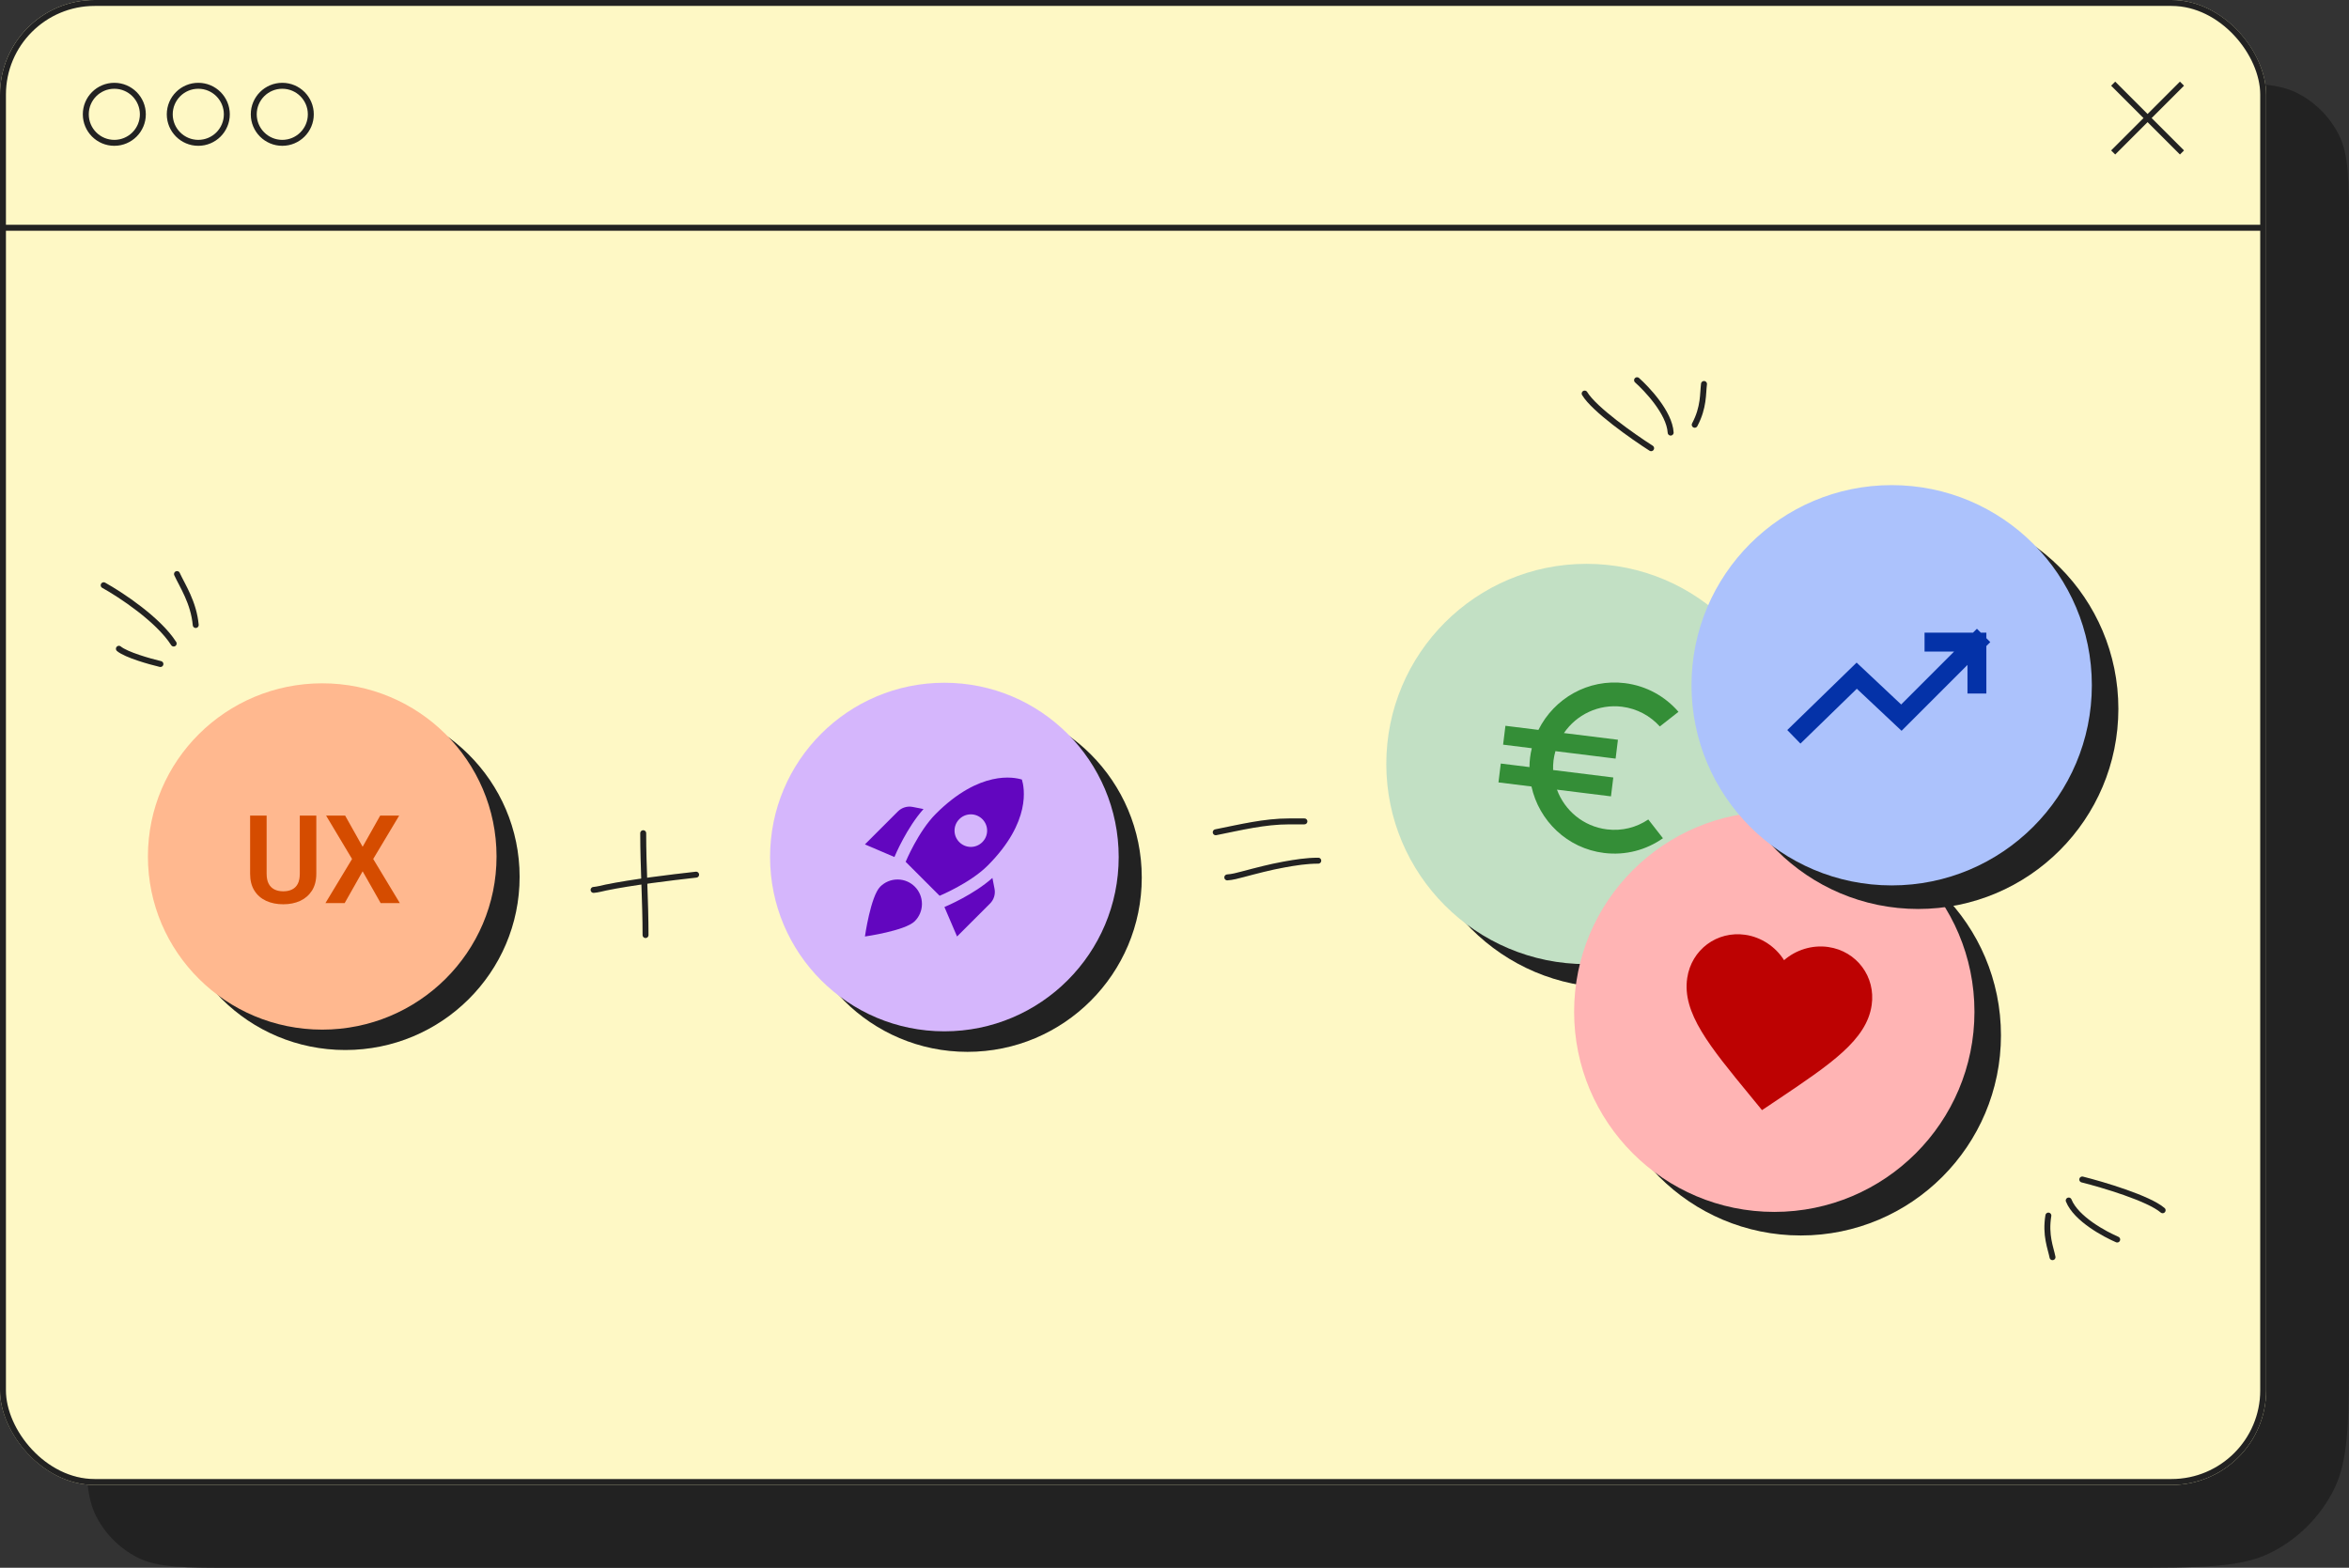 <svg width="794" height="530" viewBox="0 0 794 530" fill="none" xmlns="http://www.w3.org/2000/svg">
<rect x="0" y="0" width="794" height="530" fill="#333333" stroke="none"/>
<path d="M29 79.2C29 61.278 29 52.318 32.488 45.472C35.556 39.451 40.451 34.556 46.472 31.488C53.318 28 62.278 28 80.2 28H742.8C760.722 28 769.682 28 776.528 31.488C782.549 34.556 787.444 39.451 790.512 45.472C794 52.318 794 61.278 794 79.2V453.2C794 480.083 794 493.524 788.768 503.792C784.166 512.823 776.823 520.166 767.792 524.768C757.524 530 744.083 530 717.2 530H80.2C62.278 530 53.318 530 46.472 526.512C40.451 523.444 35.556 518.549 32.488 512.528C29 505.683 29 496.722 29 478.8V79.2Z" fill="#121212"/>
<path d="M29 79.2C29 61.278 29 52.318 32.488 45.472C35.556 39.451 40.451 34.556 46.472 31.488C53.318 28 62.278 28 80.2 28H742.8C760.722 28 769.682 28 776.528 31.488C782.549 34.556 787.444 39.451 790.512 45.472C794 52.318 794 61.278 794 79.2V453.2C794 480.083 794 493.524 788.768 503.792C784.166 512.823 776.823 520.166 767.792 524.768C757.524 530 744.083 530 717.2 530H80.2C62.278 530 53.318 530 46.472 526.512C40.451 523.444 35.556 518.549 32.488 512.528C29 505.683 29 496.722 29 478.8V79.2Z" fill="url(#paint0_linear_13699_81900)"/>
<g clip-path="url(#clip0_13699_81900)">
<rect width="766" height="502" rx="32" fill="#FEF8C5"/>
<line x1="-0.016" y1="77" x2="764.984" y2="77" stroke="#121212" stroke-width="2"/>
<line x1="-0.016" y1="77" x2="764.984" y2="77" stroke="url(#paint1_linear_13699_81900)" stroke-width="2"/>
<circle cx="38.644" cy="38.644" r="9.644" stroke="#121212" stroke-width="2"/>
<circle cx="38.644" cy="38.644" r="9.644" stroke="url(#paint2_linear_13699_81900)" stroke-width="2"/>
<circle cx="67.027" cy="38.644" r="9.644" stroke="#121212" stroke-width="2"/>
<circle cx="67.027" cy="38.644" r="9.644" stroke="url(#paint3_linear_13699_81900)" stroke-width="2"/>
<circle cx="95.418" cy="38.644" r="9.644" stroke="#121212" stroke-width="2"/>
<circle cx="95.418" cy="38.644" r="9.644" stroke="url(#paint4_linear_13699_81900)" stroke-width="2"/>
<path fill-rule="evenodd" clip-rule="evenodd" d="M724.544 39.913L713.602 28.972L714.973 27.6L725.914 38.543L736.854 27.6L738.226 28.972L727.284 39.913L738.226 50.854L736.856 52.224L725.914 41.283L714.973 52.224L713.602 50.854L724.544 39.913Z" fill="#121212"/>
<path fill-rule="evenodd" clip-rule="evenodd" d="M724.544 39.913L713.602 28.972L714.973 27.6L725.914 38.543L736.854 27.6L738.226 28.972L727.284 39.913L738.226 50.854L736.856 52.224L725.914 41.283L714.973 52.224L713.602 50.854L724.544 39.913Z" fill="url(#paint5_linear_13699_81900)"/>
<ellipse cx="116.717" cy="296.423" rx="58.92" ry="58.537" fill="#121212"/>
<ellipse cx="116.717" cy="296.423" rx="58.92" ry="58.537" fill="url(#paint6_linear_13699_81900)"/>
<ellipse cx="108.92" cy="289.537" rx="58.92" ry="58.537" fill="#FFB88F"/>
<path d="M101.335 275.725H106.919V295.362C106.919 297.623 106.432 299.526 105.457 301.069C104.482 302.599 103.156 303.756 101.477 304.542C99.798 305.313 97.889 305.699 95.75 305.699C93.584 305.699 91.655 305.313 89.962 304.542C88.27 303.756 86.943 302.599 85.982 301.069C85.021 299.526 84.54 297.623 84.54 295.362V275.725H90.125V295.362C90.125 296.743 90.355 297.874 90.815 298.754C91.275 299.62 91.925 300.263 92.765 300.683C93.604 301.103 94.599 301.313 95.75 301.313C96.914 301.313 97.909 301.103 98.735 300.683C99.575 300.263 100.218 299.62 100.665 298.754C101.111 297.874 101.335 296.743 101.335 295.362V275.725ZM116.667 275.725L122.577 286.264L128.507 275.725H134.924L126.151 290.387L135.148 305.293H128.669L122.577 294.55L116.505 305.293H110.006L119.003 290.387L110.23 275.725H116.667Z" fill="#D54C00"/>
<path d="M217.414 281.668C217.414 293.099 218.205 304.811 218.205 316.101" stroke="#121212" stroke-width="2" stroke-linecap="round"/>
<path d="M217.414 281.668C217.414 293.099 218.205 304.811 218.205 316.101" stroke="url(#paint7_linear_13699_81900)" stroke-width="2" stroke-linecap="round"/>
<path d="M200.641 300.842C202.047 300.735 203.493 300.31 204.86 300.028C213.424 298.264 226.602 296.652 235.3 295.684" stroke="#121212" stroke-width="2" stroke-linecap="round"/>
<path d="M200.641 300.842C202.047 300.735 203.493 300.31 204.86 300.028C213.424 298.264 226.602 296.652 235.3 295.684" stroke="url(#paint8_linear_13699_81900)" stroke-width="2" stroke-linecap="round"/>
<circle cx="327.014" cy="296.662" r="58.92" fill="#121212"/>
<circle cx="327.014" cy="296.662" r="58.92" fill="url(#paint9_linear_13699_81900)"/>
<circle cx="319.217" cy="289.729" r="58.92" fill="#D5B6FC"/>
<g clip-path="url(#clip1_13699_81900)">
<path d="M312.158 273.505C306.54 279.809 302.685 288.866 302.327 289.72L292.359 285.453L303.511 274.303C304.806 273.009 306.678 272.431 308.495 272.789L312.158 273.505ZM317.61 302.824C317.61 302.824 327.908 298.557 333.828 292.638C348.697 277.772 346.219 266.155 345.421 263.539C342.805 262.713 331.185 260.263 316.315 275.129C310.395 281.048 306.127 291.344 306.127 291.344L317.61 302.824ZM335.453 296.795C329.147 302.411 320.088 306.265 319.234 306.623L323.502 316.589L334.654 305.439C335.948 304.145 336.527 302.273 336.169 300.456L335.453 296.795ZM311.634 305.577C311.634 307.862 310.698 309.926 309.211 311.413C305.962 314.661 292.359 316.589 292.359 316.589C292.359 316.589 294.287 302.989 297.536 299.741C299.023 298.254 301.088 297.318 303.374 297.318C307.945 297.318 311.634 301.007 311.634 305.577ZM322.649 280.8C322.649 277.772 325.127 275.294 328.156 275.294C331.185 275.294 333.663 277.772 333.663 280.8C333.663 283.828 331.185 286.306 328.156 286.306C325.127 286.306 322.649 283.828 322.649 280.8Z" fill="#6206BF"/>
</g>
<path d="M410.938 281.351C419.308 279.688 427.325 277.676 435.869 277.676C437.549 277.676 439.228 277.676 440.908 277.676" stroke="#121212" stroke-width="2" stroke-linecap="round"/>
<path d="M410.938 281.351C419.308 279.688 427.325 277.676 435.869 277.676C437.549 277.676 439.228 277.676 440.908 277.676" stroke="url(#paint10_linear_13699_81900)" stroke-width="2" stroke-linecap="round"/>
<path d="M414.844 296.611C416.598 296.487 418.294 296.026 419.998 295.575C424.658 294.339 429.277 293.117 434.013 292.261C437.899 291.558 441.662 290.957 445.596 290.957" stroke="#121212" stroke-width="2" stroke-linecap="round"/>
<path d="M414.844 296.611C416.598 296.487 418.294 296.026 419.998 295.575C424.658 294.339 429.277 293.117 434.013 292.261C437.899 291.558 441.662 290.957 445.596 290.957" stroke="url(#paint11_linear_13699_81900)" stroke-width="2" stroke-linecap="round"/>
<circle cx="545.207" cy="266.231" r="67.66" fill="#121212"/>
<circle cx="545.207" cy="266.231" r="67.66" fill="url(#paint12_linear_13699_81900)"/>
<circle cx="536.254" cy="258.27" r="67.66" fill="#C2E0C4"/>
<path d="M543.163 280.377C535.209 279.39 528.888 274.008 526.281 266.95L544.535 269.214L545.319 262.836L524.974 260.312C524.945 259.24 524.979 258.175 525.112 257.091C525.246 256.007 525.47 254.966 525.758 253.933L546.104 256.457L546.888 250.078L528.634 247.814C532.872 241.604 540.337 237.933 548.26 238.915C553.362 239.548 557.821 242.012 561.05 245.585L567.353 240.636C562.875 235.45 556.529 231.846 549.24 230.942C536.817 229.401 525.312 236.101 520.014 246.745L508.859 245.361L508.074 251.739L517.772 252.942C517.516 253.979 517.323 255.024 517.19 256.108C517.056 257.193 516.99 258.253 516.988 259.321L507.29 258.118L506.506 264.497L517.661 265.881C520.223 277.499 529.76 286.809 542.183 288.35C549.504 289.259 556.5 287.309 562.099 283.374L557.152 277.029C553.187 279.71 548.297 281.014 543.163 280.377Z" fill="#348E37"/>
<circle cx="608.692" cy="350" r="67.66" fill="#121212"/>
<circle cx="608.692" cy="350" r="67.66" fill="url(#paint13_linear_13699_81900)"/>
<circle cx="599.738" cy="342.035" r="67.66" fill="#FFB4B4"/>
<path d="M595.585 375.287L591.67 370.507C577.758 353.587 568.572 342.426 570.306 330.643C571.718 321.042 580.372 314.608 589.973 316.021C595.397 316.819 600.232 320.11 603.042 324.6C607.027 321.11 612.605 319.35 618.029 320.149C627.63 321.561 634.064 330.215 632.651 339.816C630.918 351.6 618.906 359.641 600.706 371.868L595.585 375.287Z" fill="#BD0202"/>
<circle cx="648.379" cy="239.621" r="67.66" fill="#121212"/>
<circle cx="648.379" cy="239.621" r="67.66" fill="url(#paint14_linear_13699_81900)"/>
<circle cx="639.418" cy="231.66" r="67.66" fill="#ACC2FC"/>
<path d="M608.641 246.861L627.601 228.417L642.692 242.605L668.23 217.066M668.23 217.066L653.72 217.066M668.23 217.066L668.23 231.254" stroke="#0432A8" stroke-width="6.385" stroke-linecap="square"/>
<path d="M59.828 194.062C61.665 198.048 65.458 203.654 66.16 211.283" stroke="#121212" stroke-width="2" stroke-linecap="round"/>
<path d="M59.828 194.062C61.665 198.048 65.458 203.654 66.16 211.283" stroke="url(#paint15_linear_13699_81900)" stroke-width="2" stroke-linecap="round"/>
<path d="M35.046 197.847C40.76 201.016 53.493 209.393 58.708 217.555" stroke="#121212" stroke-width="2" stroke-linecap="round"/>
<path d="M35.046 197.847C40.76 201.016 53.493 209.393 58.708 217.555" stroke="url(#paint16_linear_13699_81900)" stroke-width="2" stroke-linecap="round"/>
<path d="M54.225 224.477C50.572 223.611 42.65 221.367 40.192 219.32" stroke="#121212" stroke-width="2" stroke-linecap="round"/>
<path d="M54.225 224.477C50.572 223.611 42.65 221.367 40.192 219.32" stroke="url(#paint17_linear_13699_81900)" stroke-width="2" stroke-linecap="round"/>
<path d="M693.781 425C693.153 421.817 691.279 417.579 692.383 410.936" stroke="#121212" stroke-width="2" stroke-linecap="round"/>
<path d="M693.781 425C693.153 421.817 691.279 417.579 692.383 410.936" stroke="url(#paint18_linear_13699_81900)" stroke-width="2" stroke-linecap="round"/>
<path d="M715.647 419.032C711.618 417.297 701.801 412.129 699.26 405.842" stroke="#121212" stroke-width="2" stroke-linecap="round"/>
<path d="M715.647 419.032C711.618 417.297 701.801 412.129 699.26 405.842" stroke="url(#paint19_linear_13699_81900)" stroke-width="2" stroke-linecap="round"/>
<path d="M703.84 398.738C710.924 400.518 726.274 405.09 731.002 409.136" stroke="#121212" stroke-width="2" stroke-linecap="round"/>
<path d="M703.84 398.738C710.924 400.518 726.274 405.09 731.002 409.136" stroke="url(#paint20_linear_13699_81900)" stroke-width="2" stroke-linecap="round"/>
<path d="M575.977 129.811C575.563 133.028 575.995 137.642 572.842 143.592" stroke="#121212" stroke-width="2" stroke-linecap="round"/>
<path d="M575.977 129.811C575.563 133.028 575.995 137.642 572.842 143.592" stroke="url(#paint21_linear_13699_81900)" stroke-width="2" stroke-linecap="round"/>
<path d="M553.353 128.534C556.624 131.457 564.295 139.473 564.71 146.24" stroke="#121212" stroke-width="2" stroke-linecap="round"/>
<path d="M553.353 128.534C556.624 131.457 564.295 139.473 564.71 146.24" stroke="url(#paint22_linear_13699_81900)" stroke-width="2" stroke-linecap="round"/>
<path d="M558.106 151.522C551.952 147.587 538.845 138.383 535.644 133.046" stroke="#121212" stroke-width="2" stroke-linecap="round"/>
<path d="M558.106 151.522C551.952 147.587 538.845 138.383 535.644 133.046" stroke="url(#paint23_linear_13699_81900)" stroke-width="2" stroke-linecap="round"/>
</g>
<rect x="1" y="1" width="764" height="500" rx="31" stroke="#121212" stroke-width="2"/>
<rect x="1" y="1" width="764" height="500" rx="31" stroke="url(#paint24_linear_13699_81900)" stroke-width="2"/>
<defs>
<linearGradient id="paint0_linear_13699_81900" x1="411.5" y1="28" x2="411.5" y2="530" gradientUnits="userSpaceOnUse">
<stop stop-color="white" stop-opacity="0.07"/>
<stop offset="1" stop-color="white" stop-opacity="0.07"/>
</linearGradient>
<linearGradient id="paint1_linear_13699_81900" x1="382.484" y1="78" x2="382.484" y2="79" gradientUnits="userSpaceOnUse">
<stop stop-color="white" stop-opacity="0.07"/>
<stop offset="1" stop-color="white" stop-opacity="0.07"/>
</linearGradient>
<linearGradient id="paint2_linear_13699_81900" x1="38.644" y1="28" x2="38.644" y2="49.289" gradientUnits="userSpaceOnUse">
<stop stop-color="white" stop-opacity="0.07"/>
<stop offset="1" stop-color="white" stop-opacity="0.07"/>
</linearGradient>
<linearGradient id="paint3_linear_13699_81900" x1="67.027" y1="28" x2="67.027" y2="49.289" gradientUnits="userSpaceOnUse">
<stop stop-color="white" stop-opacity="0.07"/>
<stop offset="1" stop-color="white" stop-opacity="0.07"/>
</linearGradient>
<linearGradient id="paint4_linear_13699_81900" x1="95.418" y1="28" x2="95.418" y2="49.289" gradientUnits="userSpaceOnUse">
<stop stop-color="white" stop-opacity="0.07"/>
<stop offset="1" stop-color="white" stop-opacity="0.07"/>
</linearGradient>
<linearGradient id="paint5_linear_13699_81900" x1="725.914" y1="27.6" x2="725.914" y2="52.224" gradientUnits="userSpaceOnUse">
<stop stop-color="white" stop-opacity="0.07"/>
<stop offset="1" stop-color="white" stop-opacity="0.07"/>
</linearGradient>
<linearGradient id="paint6_linear_13699_81900" x1="116.717" y1="237.887" x2="116.717" y2="354.96" gradientUnits="userSpaceOnUse">
<stop stop-color="white" stop-opacity="0.07"/>
<stop offset="1" stop-color="white" stop-opacity="0.07"/>
</linearGradient>
<linearGradient id="paint7_linear_13699_81900" x1="217.809" y1="281.668" x2="217.809" y2="316.101" gradientUnits="userSpaceOnUse">
<stop stop-color="white" stop-opacity="0.07"/>
<stop offset="1" stop-color="white" stop-opacity="0.07"/>
</linearGradient>
<linearGradient id="paint8_linear_13699_81900" x1="217.97" y1="295.684" x2="217.97" y2="300.842" gradientUnits="userSpaceOnUse">
<stop stop-color="white" stop-opacity="0.07"/>
<stop offset="1" stop-color="white" stop-opacity="0.07"/>
</linearGradient>
<linearGradient id="paint9_linear_13699_81900" x1="327.014" y1="237.742" x2="327.014" y2="355.583" gradientUnits="userSpaceOnUse">
<stop stop-color="white" stop-opacity="0.07"/>
<stop offset="1" stop-color="white" stop-opacity="0.07"/>
</linearGradient>
<linearGradient id="paint10_linear_13699_81900" x1="425.923" y1="277.676" x2="425.923" y2="281.351" gradientUnits="userSpaceOnUse">
<stop stop-color="white" stop-opacity="0.07"/>
<stop offset="1" stop-color="white" stop-opacity="0.07"/>
</linearGradient>
<linearGradient id="paint11_linear_13699_81900" x1="430.22" y1="290.957" x2="430.22" y2="296.611" gradientUnits="userSpaceOnUse">
<stop stop-color="white" stop-opacity="0.07"/>
<stop offset="1" stop-color="white" stop-opacity="0.07"/>
</linearGradient>
<linearGradient id="paint12_linear_13699_81900" x1="545.207" y1="198.57" x2="545.207" y2="333.891" gradientUnits="userSpaceOnUse">
<stop stop-color="white" stop-opacity="0.07"/>
<stop offset="1" stop-color="white" stop-opacity="0.07"/>
</linearGradient>
<linearGradient id="paint13_linear_13699_81900" x1="608.692" y1="282.34" x2="608.692" y2="417.66" gradientUnits="userSpaceOnUse">
<stop stop-color="white" stop-opacity="0.07"/>
<stop offset="1" stop-color="white" stop-opacity="0.07"/>
</linearGradient>
<linearGradient id="paint14_linear_13699_81900" x1="648.379" y1="171.961" x2="648.379" y2="307.281" gradientUnits="userSpaceOnUse">
<stop stop-color="white" stop-opacity="0.07"/>
<stop offset="1" stop-color="white" stop-opacity="0.07"/>
</linearGradient>
<linearGradient id="paint15_linear_13699_81900" x1="65.941" y1="199.154" x2="60.066" y2="206.208" gradientUnits="userSpaceOnUse">
<stop stop-color="white" stop-opacity="0.07"/>
<stop offset="1" stop-color="white" stop-opacity="0.07"/>
</linearGradient>
<linearGradient id="paint16_linear_13699_81900" x1="47.917" y1="206.459" x2="46.881" y2="207.704" gradientUnits="userSpaceOnUse">
<stop stop-color="white" stop-opacity="0.07"/>
<stop offset="1" stop-color="white" stop-opacity="0.07"/>
</linearGradient>
<linearGradient id="paint17_linear_13699_81900" x1="48.82" y1="219.975" x2="45.608" y2="223.83" gradientUnits="userSpaceOnUse">
<stop stop-color="white" stop-opacity="0.07"/>
<stop offset="1" stop-color="white" stop-opacity="0.07"/>
</linearGradient>
<linearGradient id="paint18_linear_13699_81900" x1="689.894" y1="421.672" x2="696.25" y2="414.246" gradientUnits="userSpaceOnUse">
<stop stop-color="white" stop-opacity="0.07"/>
<stop offset="1" stop-color="white" stop-opacity="0.07"/>
</linearGradient>
<linearGradient id="paint19_linear_13699_81900" x1="706.256" y1="413.828" x2="707.656" y2="412.192" gradientUnits="userSpaceOnUse">
<stop stop-color="white" stop-opacity="0.07"/>
<stop offset="1" stop-color="white" stop-opacity="0.07"/>
</linearGradient>
<linearGradient id="paint20_linear_13699_81900" x1="714.236" y1="407.637" x2="720.584" y2="400.22" gradientUnits="userSpaceOnUse">
<stop stop-color="white" stop-opacity="0.07"/>
<stop offset="1" stop-color="white" stop-opacity="0.07"/>
</linearGradient>
<linearGradient id="paint21_linear_13699_81900" x1="578.608" y1="134.199" x2="570.224" y2="139.226" gradientUnits="userSpaceOnUse">
<stop stop-color="white" stop-opacity="0.07"/>
<stop offset="1" stop-color="white" stop-opacity="0.07"/>
</linearGradient>
<linearGradient id="paint22_linear_13699_81900" x1="560.609" y1="136.447" x2="558.762" y2="137.555" gradientUnits="userSpaceOnUse">
<stop stop-color="white" stop-opacity="0.07"/>
<stop offset="1" stop-color="white" stop-opacity="0.07"/>
</linearGradient>
<linearGradient id="paint23_linear_13699_81900" x1="551.069" y1="139.786" x2="542.696" y2="144.806" gradientUnits="userSpaceOnUse">
<stop stop-color="white" stop-opacity="0.07"/>
<stop offset="1" stop-color="white" stop-opacity="0.07"/>
</linearGradient>
<linearGradient id="paint24_linear_13699_81900" x1="383" y1="0" x2="383" y2="502" gradientUnits="userSpaceOnUse">
<stop stop-color="white" stop-opacity="0.07"/>
<stop offset="1" stop-color="white" stop-opacity="0.07"/>
</linearGradient>
<clipPath id="clip0_13699_81900">
<rect width="766" height="502" rx="32" fill="white"/>
</clipPath>
<clipPath id="clip1_13699_81900">
<rect width="53.721" height="53.721" fill="white" transform="translate(292.359 262.867)"/>
</clipPath>
</defs>
</svg>
